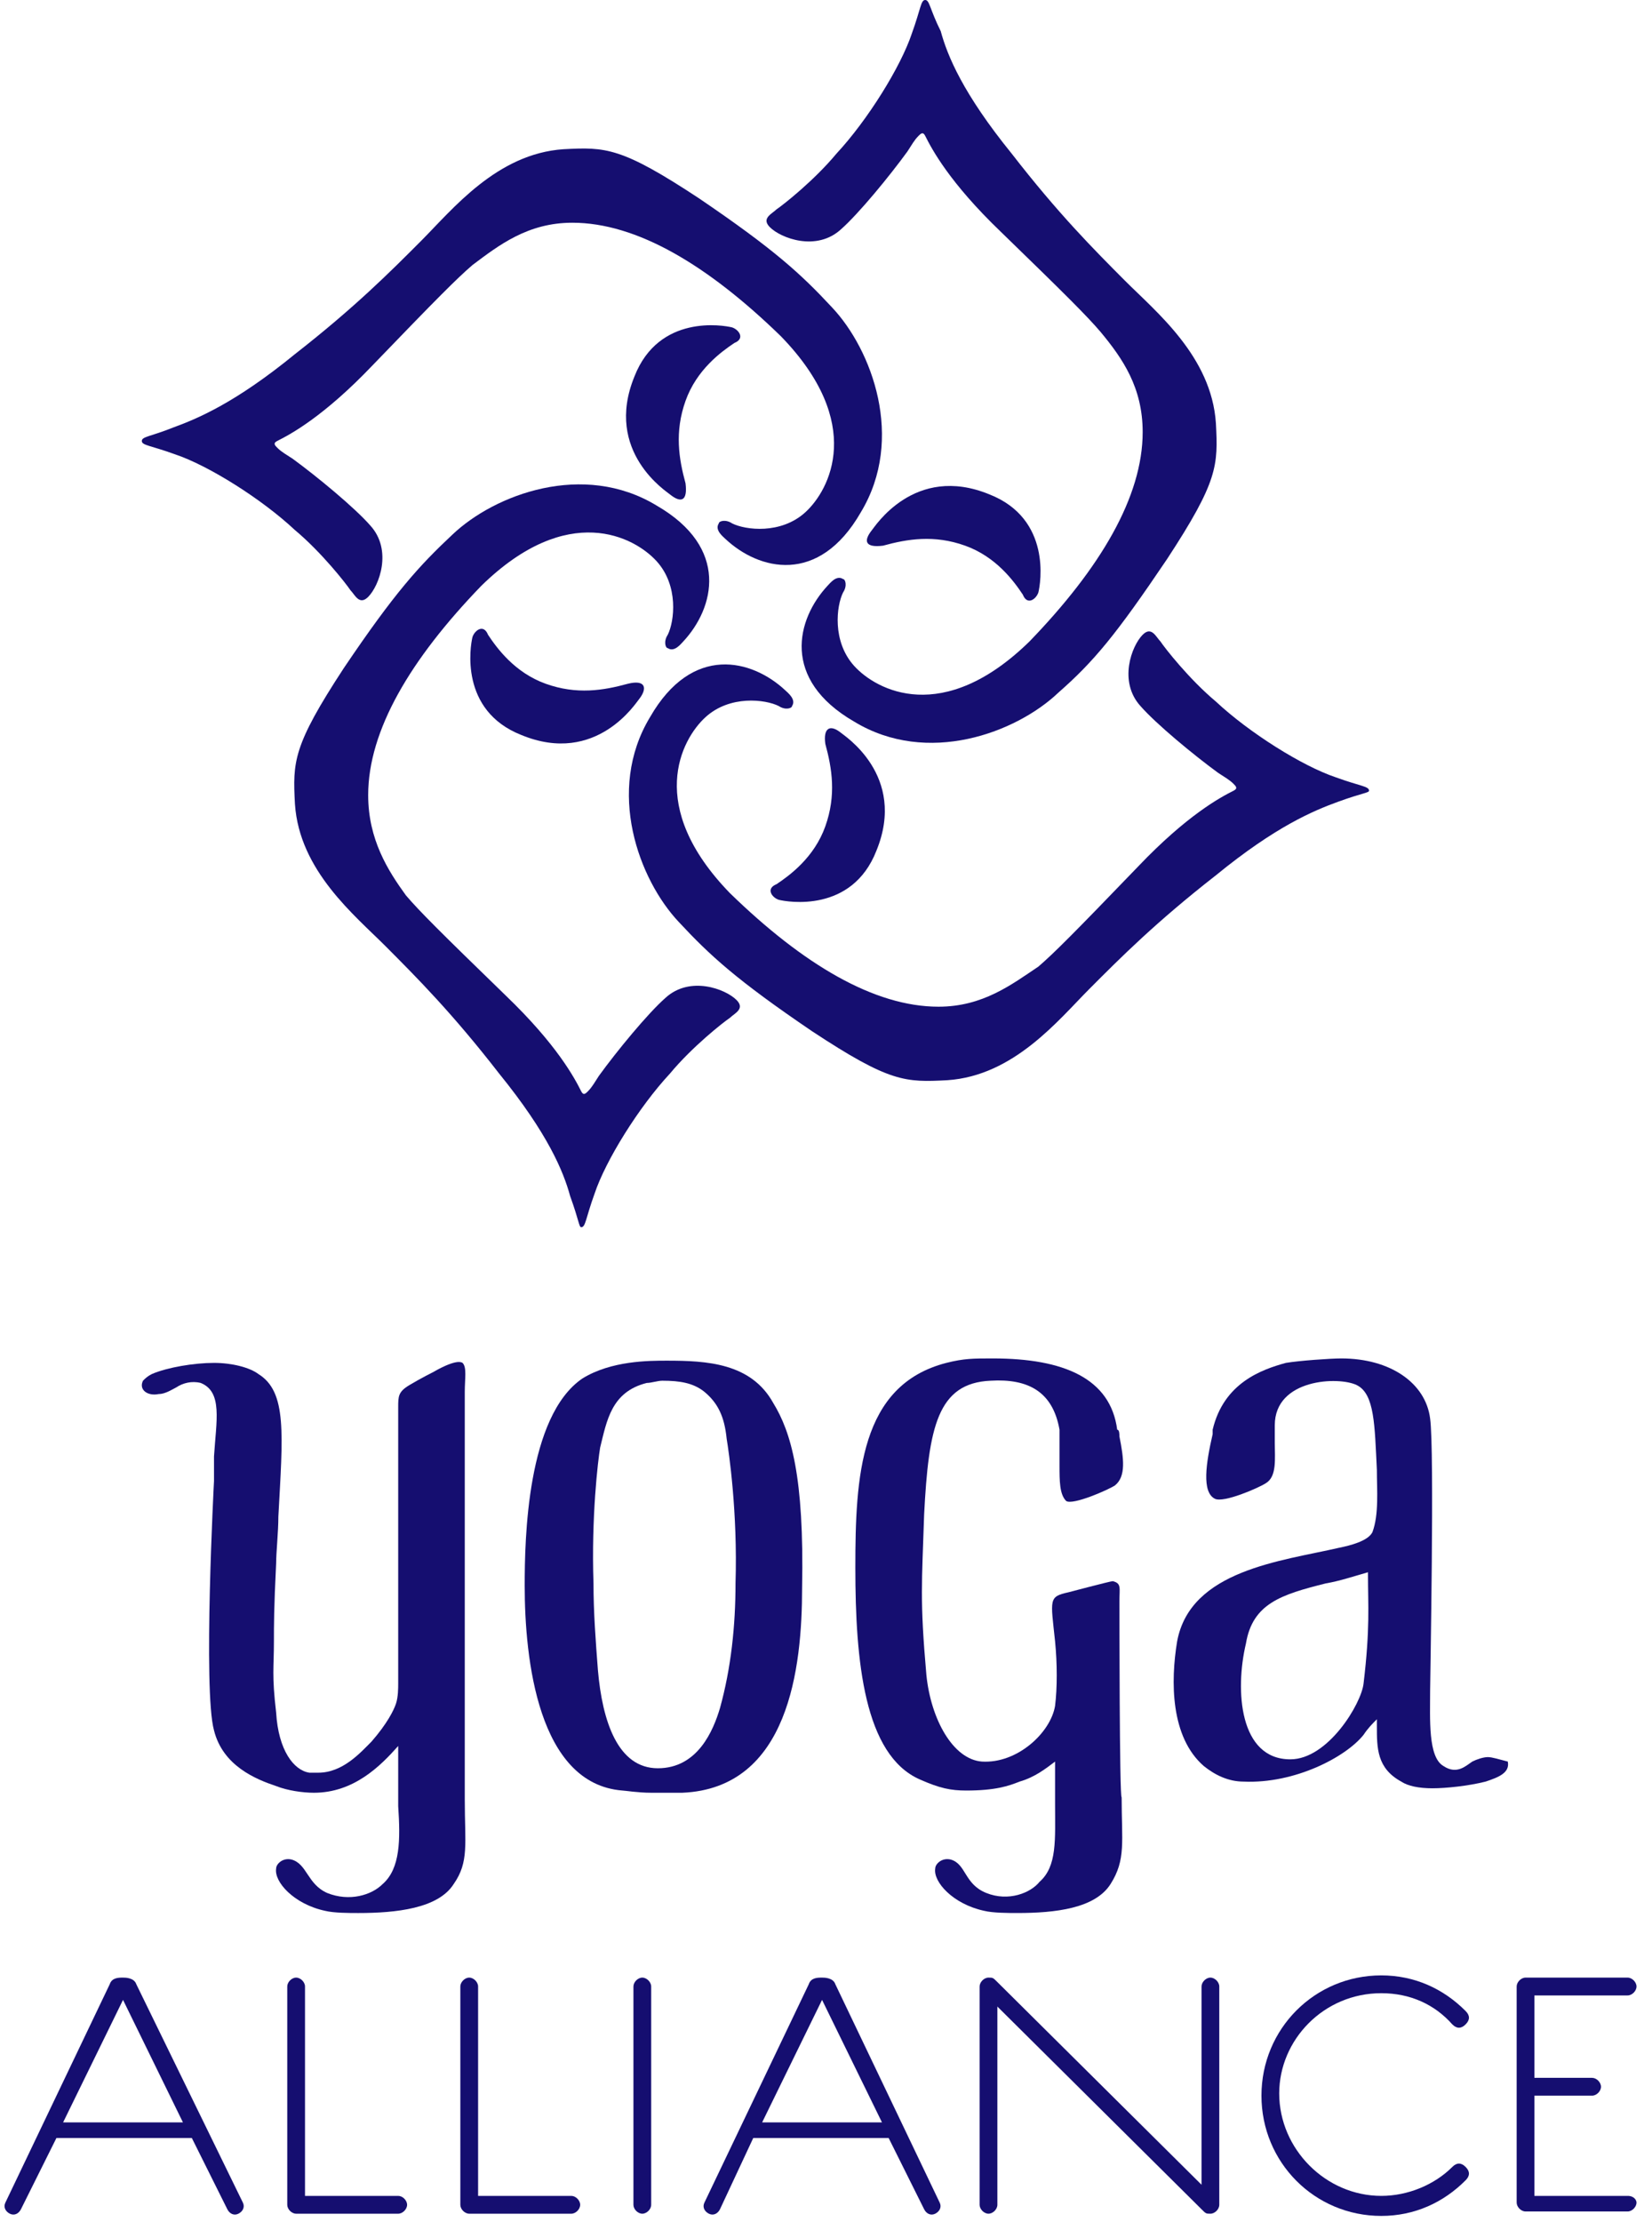 <?xml version="1.0" encoding="UTF-8"?> <svg xmlns="http://www.w3.org/2000/svg" width="180" height="242" viewBox="0 0 180 242" fill="none"> <g clip-path="url(#clip0)"> <path d="M124.504 47.057C124.504 54.091 119.91 61.853 112.173 69.858C102.742 79.075 95.489 75.194 93.07 72.526C90.653 69.858 91.136 65.977 91.862 64.521C92.345 63.794 92.103 63.066 91.862 63.066C91.136 62.581 90.411 63.551 90.169 63.794C86.784 67.432 85.091 73.981 93.07 78.59C101.05 83.441 110.722 79.803 115.316 75.436C119.185 72.041 121.603 69.13 127.164 60.883C132.725 52.393 132.725 50.695 132.483 46.087C132 38.81 125.955 33.959 122.57 30.563C119.185 27.167 115.316 23.286 110.238 16.736C104.919 10.187 103.226 6.064 102.501 3.396C101.292 0.97 101.292 -0 100.808 -0C100.325 -0 100.325 0.97 99.357 3.638C98.148 7.277 94.521 13.098 91.136 16.736C88.718 19.647 85.333 22.316 84.608 22.801C84.124 23.286 82.915 23.771 83.882 24.741C85.091 25.954 88.96 27.409 91.62 24.984C93.554 23.286 96.939 19.162 98.874 16.494C99.357 15.766 99.599 15.281 100.083 14.796C100.325 14.553 100.566 14.311 100.808 14.796C101.534 16.251 103.468 19.89 109.029 25.226C116.283 32.261 118.459 34.444 119.91 36.142C122.328 39.052 124.504 42.206 124.504 47.057Z" fill="#150E70"></path> <path d="M95.006 57.73C95.248 57.487 99.6 50.453 107.821 53.849C114.591 56.517 113.382 63.551 113.14 64.521C112.899 65.249 111.931 65.977 111.448 64.764C110.481 63.309 108.546 60.64 105.161 59.428C101.776 58.215 98.874 58.7 96.215 59.428C94.28 59.67 94.038 58.942 95.006 57.73Z" fill="#150E70"></path> <path d="M102.259 109.637C95.247 109.637 87.51 105.029 79.53 97.267C70.342 87.807 74.211 80.53 76.87 78.105C79.53 75.679 83.399 76.164 84.85 76.892C85.575 77.377 86.3 77.134 86.3 76.892C86.784 76.164 85.817 75.436 85.575 75.194C81.948 71.798 75.42 70.1 70.825 78.105C65.989 86.109 69.616 95.811 73.969 100.42C77.354 104.059 80.255 106.727 88.477 112.306C96.939 117.885 98.632 117.885 103.226 117.642C110.48 117.157 115.316 111.093 118.701 107.697C122.086 104.301 125.955 100.42 132.484 95.326C139.012 89.99 143.123 88.292 145.783 87.322C148.442 86.352 149.168 86.352 149.168 86.109C149.168 85.624 148.2 85.624 145.541 84.654C141.914 83.441 136.111 79.802 132.484 76.407C129.582 73.981 126.922 70.585 126.439 69.857C125.955 69.372 125.472 68.159 124.504 69.13C123.295 70.343 121.845 74.224 124.262 76.892C125.955 78.832 130.066 82.228 132.725 84.168C133.451 84.654 133.934 84.896 134.418 85.381C134.66 85.624 134.902 85.866 134.418 86.109C132.967 86.837 129.34 88.777 124.021 94.356C117.009 101.633 114.833 103.816 113.14 105.271C110.238 107.212 107.095 109.637 102.259 109.637Z" fill="#150E70"></path> <path d="M91.62 79.802C91.862 80.045 98.874 84.411 95.489 92.658C92.829 99.45 85.817 98.237 84.849 97.994C84.124 97.752 83.399 96.781 84.608 96.296C86.058 95.326 88.718 93.386 89.927 89.99C91.136 86.594 90.653 83.683 89.927 81.015C89.685 79.317 90.411 78.832 91.62 79.802Z" fill="#150E70"></path> <path d="M40.116 86.595C40.116 79.561 44.71 71.799 52.448 63.794C61.878 54.577 69.132 58.458 71.55 61.126C73.968 63.794 73.484 67.675 72.759 69.13C72.275 69.858 72.517 70.586 72.759 70.586C73.484 71.071 74.21 70.101 74.451 69.858C77.836 66.22 79.529 59.671 71.55 55.062C63.57 50.211 53.899 53.849 49.304 58.215C45.677 61.611 43.018 64.522 37.456 72.769C31.895 81.258 31.895 82.956 32.137 87.565C32.62 94.842 38.665 99.693 42.05 103.089C45.436 106.485 49.304 110.366 54.382 116.915C59.702 123.464 61.394 127.588 62.12 130.256C63.087 132.924 63.087 133.652 63.329 133.652C63.812 133.652 63.812 132.682 64.779 130.014C65.988 126.375 69.615 120.554 73.001 116.915C75.418 114.004 78.803 111.336 79.529 110.851C80.013 110.366 81.222 109.881 80.254 108.911C79.046 107.698 75.177 106.242 72.517 108.668C70.583 110.366 67.197 114.49 65.263 117.158C64.779 117.885 64.537 118.371 64.054 118.856C63.812 119.098 63.57 119.341 63.329 118.856C62.603 117.4 60.669 113.762 55.108 108.425C47.854 101.391 45.677 99.208 44.227 97.51C42.292 94.842 40.116 91.446 40.116 86.595Z" fill="#150E70"></path> <path d="M69.616 76.165C69.374 76.407 65.022 83.442 56.801 80.046C50.031 77.377 51.24 70.343 51.482 69.373C51.723 68.645 52.691 67.918 53.174 69.13C54.141 70.586 56.076 73.254 59.461 74.467C62.846 75.68 65.748 75.195 68.407 74.467C70.342 73.982 70.584 74.952 69.616 76.165Z" fill="#150E70"></path> <path d="M62.362 24.256C69.374 24.256 77.111 28.864 85.091 36.627C94.279 46.087 90.41 53.363 87.75 55.789C85.091 58.215 81.222 57.73 79.771 57.002C79.046 56.517 78.32 56.759 78.32 57.002C77.837 57.73 78.804 58.457 79.046 58.7C82.673 62.096 89.201 63.793 93.796 55.789C98.631 47.784 95.004 38.082 90.652 33.473C87.267 29.835 84.365 27.166 76.144 21.588C67.681 16.009 65.989 16.009 61.395 16.251C54.141 16.736 49.305 22.8 45.92 26.196C42.535 29.592 38.666 33.473 32.137 38.567C25.608 43.903 21.498 45.601 18.838 46.572C16.42 47.542 15.453 47.542 15.453 48.027C15.453 48.512 16.42 48.512 19.08 49.482C22.707 50.695 28.51 54.334 32.137 57.73C35.039 60.155 37.698 63.551 38.182 64.278C38.666 64.764 39.149 65.977 40.117 65.006C41.325 63.793 42.776 59.913 40.358 57.244C38.666 55.304 34.555 51.908 31.895 49.967C31.17 49.482 30.686 49.24 30.203 48.755C29.961 48.512 29.719 48.27 30.203 48.027C31.654 47.299 35.281 45.359 40.6 39.78C47.612 32.503 49.788 30.32 51.481 28.864C54.383 26.681 57.526 24.256 62.362 24.256Z" fill="#150E70"></path> <path d="M73.001 53.849C72.759 53.606 65.747 49.24 69.132 40.993C71.792 34.201 78.804 35.414 79.772 35.657C80.497 35.899 81.222 36.869 80.013 37.354C78.563 38.325 75.903 40.265 74.694 43.661C73.485 47.057 73.968 49.968 74.694 52.636C74.936 54.576 74.21 54.819 73.001 53.849Z" fill="#150E70"></path> <path d="M14.855 216.104C14.613 215.376 13.646 215.376 13.404 215.376C12.921 215.376 12.195 215.376 11.954 216.104L0.589 239.876C0.347 240.36 0.589 240.846 1.073 241.088C1.556 241.33 2.04 241.088 2.282 240.604L6.15 232.841H20.9L24.769 240.604C25.011 241.088 25.494 241.33 25.978 241.088C26.461 240.846 26.703 240.36 26.461 239.876L14.855 216.104ZM6.876 231.144L13.404 217.802L19.933 231.144H6.876Z" fill="#150E70"></path> <path d="M43.389 239.148H33.233V216.346C33.233 215.862 32.75 215.376 32.266 215.376C31.782 215.376 31.299 215.862 31.299 216.346V240.118C31.299 240.604 31.782 241.088 32.266 241.088H43.389C43.872 241.088 44.356 240.604 44.356 240.118C44.356 239.632 43.872 239.148 43.389 239.148Z" fill="#150E70"></path> <path d="M62.248 239.148H52.093V216.346C52.093 215.862 51.609 215.376 51.125 215.376C50.642 215.376 50.158 215.862 50.158 216.346V240.118C50.158 240.604 50.642 241.088 51.125 241.088H62.248C62.732 241.088 63.215 240.604 63.215 240.118C63.215 239.632 62.732 239.148 62.248 239.148Z" fill="#150E70"></path> <path d="M69.985 215.376C69.501 215.376 69.018 215.862 69.018 216.346V240.118C69.018 240.604 69.501 241.088 69.985 241.088C70.468 241.088 70.952 240.604 70.952 240.118V216.346C70.952 215.862 70.468 215.376 69.985 215.376Z" fill="#150E70"></path> <path d="M91.021 216.104C90.779 215.376 89.812 215.376 89.57 215.376C89.087 215.376 88.361 215.376 88.12 216.104L76.755 239.876C76.513 240.36 76.755 240.846 77.239 241.088C77.722 241.33 78.206 241.088 78.448 240.604L82.075 232.841H96.824L100.693 240.604C100.935 241.088 101.418 241.33 101.902 241.088C102.386 240.846 102.627 240.36 102.386 239.876L91.021 216.104ZM83.042 231.144L89.57 217.802L96.099 231.144H83.042Z" fill="#150E70"></path> <path d="M131.885 215.376C131.402 215.376 130.918 215.862 130.918 216.346V237.935L108.673 215.862C108.189 215.376 108.189 215.376 107.705 215.376C107.222 215.376 106.738 215.862 106.738 216.346V240.118C106.738 240.604 107.222 241.088 107.705 241.088C108.189 241.088 108.673 240.604 108.673 240.118V218.53L130.918 240.604C131.402 241.088 131.402 241.088 131.885 241.088C132.369 241.088 132.852 240.604 132.852 240.118V216.346C132.852 215.862 132.369 215.376 131.885 215.376Z" fill="#150E70"></path> <path d="M150.504 217.074C153.648 217.074 156.307 218.288 158.242 220.469C158.725 220.955 159.209 220.955 159.692 220.469C160.176 219.985 160.176 219.5 159.692 219.016C157.275 216.588 154.131 215.134 150.504 215.134C143.25 215.134 137.447 220.955 137.447 228.232C137.447 235.509 143.25 241.33 150.504 241.33C154.131 241.33 157.275 239.874 159.692 237.449C160.176 236.965 160.176 236.479 159.692 235.995C159.209 235.509 158.725 235.509 158.242 235.995C156.307 237.934 153.406 239.148 150.504 239.148C144.459 239.148 139.382 234.053 139.382 227.99C139.382 222.167 144.217 217.074 150.504 217.074Z" fill="#150E70"></path> <path d="M177.344 239.148H167.188V228.232H173.475C173.958 228.232 174.442 227.748 174.442 227.262C174.442 226.777 173.958 226.293 173.475 226.293H167.188V217.318H177.344C177.827 217.318 178.311 216.832 178.311 216.346C178.311 215.862 177.827 215.376 177.344 215.376H166.221C165.737 215.376 165.254 215.862 165.254 216.346V239.876C165.254 240.36 165.737 240.846 166.221 240.846H177.344C177.827 240.846 178.311 240.36 178.311 239.876C178.311 239.632 178.069 239.148 177.344 239.148Z" fill="#150E70"></path> <path d="M84.251 152.796C81.833 148.429 76.997 148.187 72.645 148.187C70.711 148.187 66.6 148.187 63.457 150.127C57.412 154.251 57.17 167.592 57.17 172.686C57.17 180.69 58.621 194.274 67.809 195.002C68.051 195.002 69.502 195.244 70.952 195.244C72.645 195.244 74.338 195.244 74.338 195.244C85.944 194.758 87.395 181.66 87.395 172.928C87.636 160.8 86.186 155.949 84.251 152.796ZM78.448 186.026C77.723 188.453 76.03 192.576 71.678 192.576C67.325 192.576 65.633 187.481 65.149 181.903C64.907 178.75 64.666 175.596 64.666 172.443C64.424 165.166 65.149 159.102 65.391 157.647C66.117 154.736 66.6 151.583 70.469 150.613C70.952 150.613 71.678 150.37 72.162 150.37C74.096 150.37 75.547 150.613 76.756 151.583C78.206 152.796 78.932 154.251 79.174 156.676C79.415 158.132 80.382 164.681 80.141 172.443C80.141 177.052 79.657 181.66 78.448 186.026Z" fill="#150E70"></path> <path d="M50.641 195.972C50.641 195.486 50.641 162.983 50.641 152.31V151.583C50.641 150.127 50.883 148.914 50.399 148.429C49.674 147.944 47.256 149.4 47.256 149.4C47.256 149.4 45.805 150.127 44.596 150.855C43.387 151.583 43.387 152.068 43.387 153.28C43.387 161.043 43.387 165.166 43.387 169.532C43.387 173.898 43.387 175.839 43.387 183.358C43.387 183.843 43.387 184.814 43.145 185.541C42.903 186.269 42.178 187.725 40.485 189.665C39.276 190.879 37.342 193.06 34.682 193.06C34.441 193.06 33.957 193.06 33.715 193.06C32.022 192.818 30.33 190.635 30.088 186.511C29.605 182.388 29.846 181.66 29.846 178.749C29.846 177.052 29.846 175.111 30.088 170.26C30.088 169.047 30.33 166.864 30.33 165.166C30.814 156.191 31.297 151.583 28.154 149.642C27.187 148.914 25.252 148.429 23.318 148.429C21.142 148.429 18.24 148.914 16.547 149.642C16.064 149.885 15.822 150.127 15.58 150.37C15.097 151.34 16.064 152.068 17.273 151.825C17.998 151.825 18.724 151.34 19.207 151.097C19.933 150.612 20.9 150.37 21.867 150.612C24.285 151.583 23.56 154.736 23.318 158.617C23.318 159.587 23.318 160.315 23.318 161.285C23.318 161.285 22.109 184.086 23.318 188.451C24.285 192.332 27.912 193.788 30.088 194.516C31.297 195.002 32.99 195.244 34.199 195.244C38.551 195.244 41.453 192.332 43.387 190.151C43.387 190.393 43.387 190.393 43.387 190.635C43.387 191.605 43.387 193.788 43.387 193.788C43.387 194.758 43.387 195.73 43.387 196.7C43.629 200.337 43.629 203.49 41.694 205.188C40.485 206.402 38.068 207.13 35.65 206.16C33.473 205.188 33.473 203.006 31.781 202.521C30.814 202.279 30.088 203.006 30.088 203.49C29.846 204.946 32.022 207.372 35.408 208.1C36.375 208.342 38.068 208.342 39.035 208.342C43.145 208.342 47.739 207.858 49.432 205.188C51.124 202.763 50.641 200.823 50.641 195.972Z" fill="#150E70"></path> <path d="M121.971 174.383C121.971 172.928 122.213 172.443 121.246 172.2C121.004 172.2 116.41 173.413 116.41 173.413C114.234 173.898 114.475 174.141 114.959 178.749C115.201 181.175 115.201 183.843 114.959 185.784C114.475 188.695 110.849 192.09 106.98 191.848C103.836 191.604 101.418 187.239 100.935 182.388C100.209 174.141 100.451 172.443 100.693 164.923C101.177 155.463 102.144 150.612 107.947 150.369C112.058 150.127 114.717 151.582 115.443 155.706C115.443 156.434 115.443 158.617 115.443 159.587C115.443 161.285 115.443 162.74 116.168 163.468C116.893 163.953 120.762 162.255 121.488 161.77C122.697 160.8 122.455 158.859 121.971 156.434C121.971 156.191 121.971 155.706 121.729 155.706C121.004 150.127 115.926 147.944 108.189 147.944C106.013 147.944 105.045 147.944 103.111 148.429C93.681 150.855 93.197 160.8 93.197 170.745C93.197 180.932 94.164 191.12 100.209 193.788C102.386 194.758 103.595 195.002 105.287 195.002C108.431 195.002 109.881 194.516 111.09 194.03C112.783 193.546 113.992 192.576 114.959 191.848C114.959 192.818 114.959 195.972 114.959 196.456C114.959 200.337 115.201 203.248 113.267 204.946C112.299 206.158 109.881 207.13 107.463 206.158C105.045 205.188 105.287 203.006 103.595 202.52C102.627 202.278 101.902 203.006 101.902 203.49C101.66 204.946 103.836 207.372 107.221 208.099C108.189 208.341 109.881 208.341 110.849 208.341C114.959 208.341 119.311 207.857 121.004 205.188C122.697 202.52 122.213 200.581 122.213 195.728C121.971 195.972 121.971 174.868 121.971 174.383Z" fill="#150E70"></path> <path d="M162.111 191.362C161.628 191.362 160.902 191.604 160.419 191.848C159.693 192.332 158.726 193.302 157.276 192.332C155.583 191.362 155.825 187.239 155.825 184.086C155.825 183.115 156.308 157.889 155.825 154.493C155.341 150.612 151.472 147.944 146.153 147.944C144.944 147.944 141.559 148.186 140.108 148.429C137.448 149.157 133.338 150.612 132.129 155.706V156.191C131.403 159.344 130.92 162.498 132.37 163.225C133.338 163.71 137.206 162.012 137.932 161.527C139.141 160.8 138.899 158.859 138.899 157.161C138.899 156.434 138.899 155.706 138.899 155.221C138.899 150.127 145.911 149.884 147.845 150.855C149.78 151.825 149.78 155.221 150.022 160.072C150.022 162.255 150.263 164.923 149.538 166.864C149.054 167.834 147.12 168.319 145.911 168.562C139.624 170.017 129.711 170.987 128.26 178.749C127.535 183.115 127.535 189.179 131.161 192.332C132.37 193.302 133.821 194.03 135.514 194.03C141.075 194.274 146.636 191.362 148.571 188.937C149.054 188.209 149.538 187.725 150.022 187.239V187.967C150.022 190.393 150.022 192.576 152.681 194.03C153.407 194.516 154.616 194.758 156.067 194.758C157.517 194.758 159.935 194.516 161.87 194.03C163.32 193.546 164.529 193.06 164.288 191.848C163.32 191.604 162.595 191.362 162.111 191.362ZM148.571 183.358C148.329 185.541 144.702 191.604 140.592 191.604C135.03 191.604 134.547 184.086 135.756 178.992C136.481 174.626 139.624 173.655 144.46 172.443C145.911 172.2 147.362 171.715 149.054 171.23V171.472C149.054 174.868 149.296 177.294 148.571 183.358Z" fill="#150E70"></path> </g> <defs> <clipPath id="clip0"> <rect width="180" height="242" fill="white"></rect> </clipPath> </defs> </svg> 